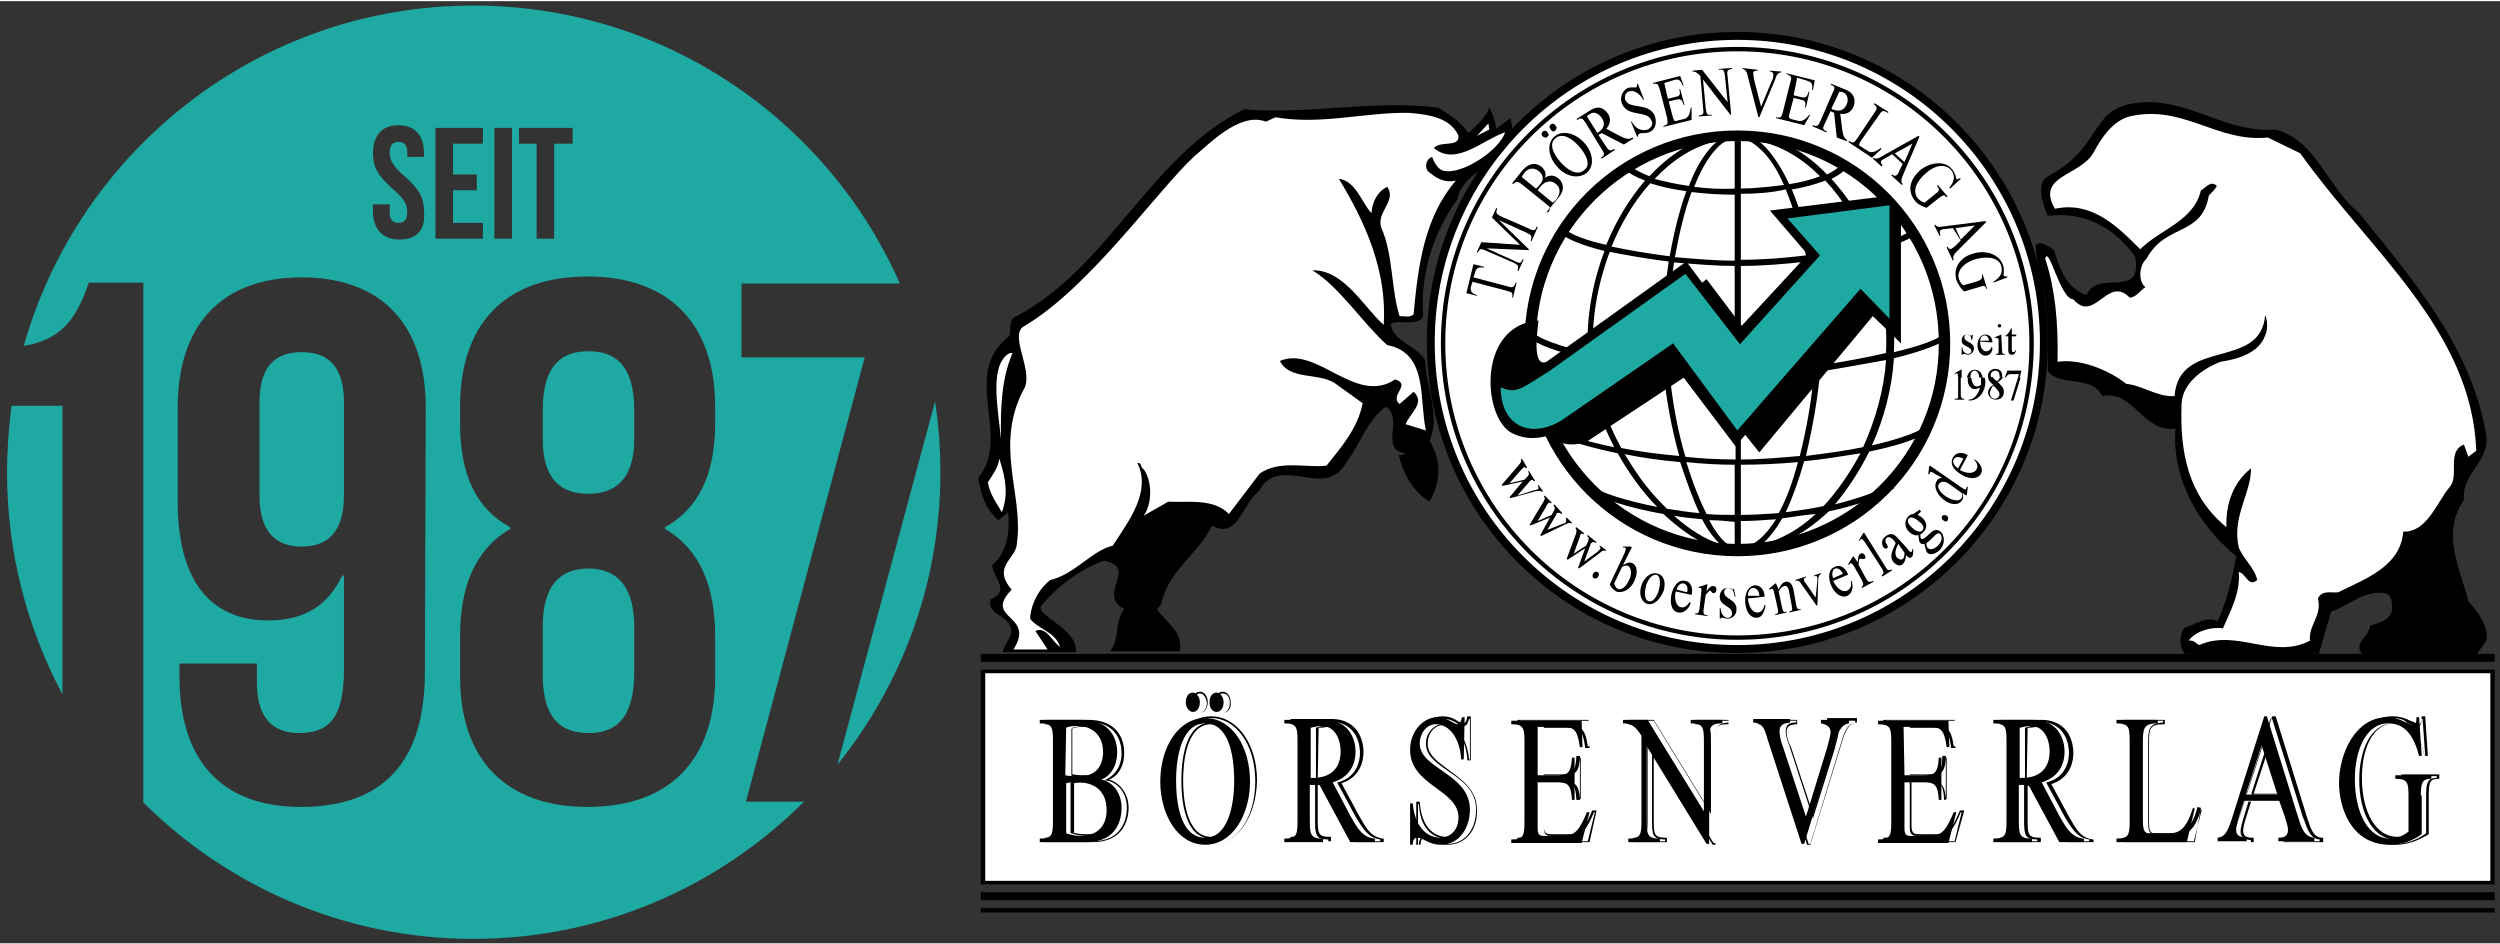 <?xml version="1.0" encoding="UTF-8"?>
<svg xmlns="http://www.w3.org/2000/svg" xmlns:xlink="http://www.w3.org/1999/xlink" version="1.1" id="Ebene_1" x="0px" y="0px" viewBox="0 0 284.2 107.1" style="" xml:space="preserve" width="360px" height="136px">
<rect x="0" y="0" width="284.2" height="107.1" fill="#333333" stroke="none"/>
<style type="text/css">
	.st0{display:none;}
	.st1{fill:#1FA9A3;}
	.st2{fill:#FFFFFF;}
	.st3{fill-rule:evenodd;clip-rule:evenodd;}
</style>
<g id="Ebene_1_1_" class="st0">
</g>
<g id="Ebene_1_Kopie">
	<path class="st1" d="M66.9,39.8c-2.9,0-5.2,1.4-5.2,6.7v3.3c0,4.7,2.2,6.2,5.2,6.2c2.9,0,5.2-1.5,5.2-6.2v-3.3   C72.1,41.2,69.8,39.8,66.9,39.8z M0.8,53.6c0,9.1,2.3,17.7,6.3,25.2V46H1.3C1,48.5,0.8,51,0.8,53.6z M34.3,39.9   c-2.9,0-4.8,1.5-4.8,5.7v10.6c0,4.2,1.9,5.8,4.8,5.8s4.8-1.6,4.8-5.8V45.6C39.1,41.4,37.2,39.9,34.3,39.9z M106.3,45.5L95.2,86.8   c7.3-9.1,11.7-20.6,11.7-33.2C106.9,50.8,106.7,48.1,106.3,45.5z M98.3,40.5h-14v-8.4h18C94.1,13.5,75.5,0.5,53.8,0.5   C29.5,0.5,9,16.9,2.7,39.2c4.8-0.8,6.2-3.8,7.4-7.2h6.2v59h-0.1c9.6,9.6,22.9,15.6,37.6,15.6s28-6,37.6-15.6h-6.6L98.3,40.5z    M59,14.4h6.1v1.8H63V27h-2V16.2h-2V14.4z M56.2,14.4h2V27h-2V14.4z M48.3,76.3c0,9.9-4.5,15.3-14.1,15.3   c-9.1,0-13.8-5.4-13.8-14.8v-1.5h8.8v2.1c0,4.2,1.9,5.8,4.8,5.8c3.3,0,5.1-1.6,5.1-7.2V65.3h-0.2c-1.6,3.4-4.3,5.1-8.4,5.1   c-6.8,0-10.3-4.8-10.3-13.5V46.2c0-9.4,5-14.8,14.1-14.8s14.1,5.4,14.1,14.8L48.3,76.3L48.3,76.3z M45.4,27.1c-1.9,0-3-1.2-3-3.2   v-0.8h1.9V24c0,0.9,0.4,1.2,1,1.2s1-0.3,1-1.2c0-0.9-0.4-1.6-1.7-2.7c-1.7-1.5-2.2-2.5-2.2-4c0-2,1-3.2,2.9-3.2s2.9,1.2,2.9,3.2   v0.4h-1.9v-0.5c0-0.9-0.4-1.2-1-1.2s-1,0.3-1,1.2s0.4,1.6,1.7,2.7c1.7,1.5,2.2,2.5,2.2,4C48.4,26,47.4,27.1,45.4,27.1z M49.5,14.4   h5.4v1.8h-3.4v3.5h2.7v1.8h-2.7v3.7h3.4V27h-5.4V14.4z M81.3,48c0,5.8-1.9,9.7-5.7,11.8V60c4,2.3,5.7,6.6,5.7,12.2v4.6   c0,9.4-5.1,14.8-14.5,14.8c-9.3,0-14.5-5.4-14.5-14.8v-4.6c0-5.6,1.7-9.9,5.7-12.2v-0.2c-3.9-2.1-5.7-6-5.7-11.8v-1.9   c0-9.4,5.1-14.8,14.5-14.8c9.3,0,14.5,5.4,14.5,14.8V48z M66.9,64.5c-3.3,0-5.2,2-5.2,6.6v5.5c0,5.2,2.3,6.6,5.2,6.6   s5.1-1.4,5.2-6.6v-5.5C72.1,66.5,70.1,64.5,66.9,64.5z"></path>
	<g>
		<path d="M162.2,38.8c0-19.5,15.8-35.3,35.3-35.3s35.3,15.8,35.3,35.3S217,74.1,197.5,74.1C178,74.2,162.2,58.3,162.2,38.8    L162.2,38.8z"></path>
		<path class="st2" d="M163.1,38.8c0-19,15.4-34.4,34.4-34.4s34.4,15.4,34.4,34.4s-15.4,34.4-34.4,34.4S163.1,57.8,163.1,38.8    L163.1,38.8z"></path>
		<path d="M197.5,5.2c-18.6,0-33.7,15.1-33.7,33.7s15.1,33.7,33.7,33.7s33.7-15.1,33.7-33.7C231.2,20.2,216.1,5.2,197.5,5.2z     M197.5,72.1c-18.4,0-33.2-14.9-33.2-33.2c0-18.4,14.9-33.2,33.2-33.2c18.4,0,33.2,14.9,33.2,33.2    C230.8,57.2,215.9,72.1,197.5,72.1z"></path>
		<path d="M197.5,14.7c-13.4,0-24.2,10.8-24.2,24.2s10.8,24.2,24.2,24.2s24.2-10.8,24.2-24.2S210.9,14.7,197.5,14.7z M197.5,61.7    c-12.7,0-22.9-10.3-22.9-22.9c0-12.7,10.3-22.9,22.9-22.9c12.7,0,22.9,10.3,22.9,22.9C220.5,51.5,210.2,61.7,197.5,61.7z"></path>
		<path d="M197.5,62.7v-0.3V62.7c-2.5,0-5.5-1.7-8.4-4.4c-4-0.7-7.4-1.8-9-2.9l0.4-0.5c1.4,1,4.4,1.9,7.9,2.6    c-1.7-1.7-3.2-3.8-4.5-6.1c-3.3-0.7-6.1-1.5-7.4-2.3l0.4-0.5c1.1,0.7,3.5,1.5,6.6,2.1c-1.6-3.1-2.8-6.6-3-10l0,0    c-3.4-0.8-5.9-1.7-6.7-2.5l0.5-0.5c0.7,0.7,3,1.5,6.2,2.3c-0.2-3.9,0.5-7.9,1.9-11.6c-2.4-0.6-4.2-1.3-5-2l0.5-0.5    c0.6,0.6,2.4,1.3,4.7,1.8c1.1-2.7,2.6-5.2,4.4-7.3c-1-0.4-1.8-0.8-2.3-1.3l0.5-0.5c0.5,0.5,1.3,0.9,2.3,1.3c0,0,0,0,0.1-0.1    c3-3.2,6.5-4.9,10.1-4.9v0.3V15c3.6,0,7,1.6,10,4.7c0.6-0.3,1.1-0.6,1.5-1l0.5,0.5c-0.4,0.4-0.9,0.7-1.5,1    c1.9,2.1,3.6,4.7,4.8,7.5c2.2-0.5,3.8-1.2,4.4-1.8l0.5,0.5c-0.7,0.7-2.4,1.3-4.6,1.9c1.5,3.7,2.2,7.7,2,11.6    c3-0.7,5.2-1.5,5.8-2.2l0.5,0.5c-0.7,0.7-3.1,1.6-6.3,2.4c-0.2,3.3-1.1,6.8-2.5,9.9c2.6-0.6,4.7-1.3,5.7-1.9l0.4,0.5    c-1.2,0.8-3.5,1.5-6.4,2.1c-1.1,2.2-2.4,4.2-3.9,6c2.8-0.7,5-1.5,6.3-2.3l0.4,0.5c-1.4,0.9-4.1,1.9-7.4,2.6    C204.8,60.9,201.3,62.7,197.5,62.7L197.5,62.7z M197.9,59.1v3c1.5-0.1,2.8-1.3,4-3.2C200.5,59,199.2,59.1,197.9,59.1L197.9,59.1z     M194.3,59c0.9,1.7,1.9,2.9,2.9,3.1v-2.9C196.3,59.1,195.3,59,194.3,59L194.3,59z M202.6,58.8c-0.7,1.2-1.5,2.3-2.4,3    c2.3-0.6,4.4-1.8,6.2-3.5C205.2,58.4,203.9,58.6,202.6,58.8L202.6,58.8z M190.3,58.5c1.8,1.6,3.6,2.7,5.2,3.2    c-0.7-0.7-1.4-1.6-2-2.8C192.5,58.8,191.4,58.7,190.3,58.5L190.3,58.5z M197.9,52.7v5.7c1.4,0,2.9-0.1,4.3-0.2    c0.9-1.6,1.6-3.6,2.2-5.8C202.2,52.6,200,52.7,197.9,52.7L197.9,52.7z M194,58.3c1.1,0.1,2.2,0.1,3.2,0.1v-5.7    c-1.8,0-3.6-0.1-5.5-0.3C192.4,54.7,193.2,56.7,194,58.3L194,58.3z M189.5,57.7c1.2,0.2,2.5,0.4,3.7,0.5c-0.8-1.7-1.5-3.7-2.2-5.8    c-2.2-0.2-4.4-0.5-6.3-0.9c0.8,1.3,1.6,2.6,2.6,3.8C188,56.2,188.8,57,189.5,57.7L189.5,57.7z M205.1,52.3    c-0.6,2.1-1.3,4.1-2.1,5.8c1.5-0.2,2.9-0.4,4.3-0.7c1.6-1.7,3-3.8,4.2-6C209.5,51.7,207.3,52.1,205.1,52.3L205.1,52.3z     M197.9,42.8v9.3c2.2,0,4.5-0.2,6.7-0.4c0.8-3.2,1.4-6.6,1.6-9.6C203.4,42.5,200.5,42.8,197.9,42.8L197.9,42.8z M191.6,51.8    c1.9,0.2,3.8,0.3,5.7,0.3v-9.3c-2.4,0-4.9-0.2-7.5-0.5C190.1,45.4,190.7,48.8,191.6,51.8L191.6,51.8z M184.3,50.8    c2,0.4,4.3,0.7,6.6,0.9c-0.9-3.2-1.5-6.6-1.8-9.6c-2.8-0.4-5.6-0.8-8-1.4C181.4,44.1,182.5,47.5,184.3,50.8L184.3,50.8z     M206.9,42.1c-0.2,2.7-0.8,6.2-1.6,9.6c2.3-0.3,4.6-0.6,6.5-1c1.4-3.1,2.4-6.6,2.6-9.9C212.1,41.2,209.5,41.7,206.9,42.1    L206.9,42.1z M189.7,41.6c2.5,0.3,5.1,0.5,7.5,0.5v-12c-2.1,0-4.5-0.2-6.9-0.4C189.7,33.7,189.5,38,189.7,41.6L189.7,41.6    L189.7,41.6z M197.9,30.1v12c2.7,0,5.6-0.3,8.4-0.6c0.3-3.7-0.1-7.9-0.9-11.9C202.8,29.9,200.2,30.1,197.9,30.1L197.9,30.1z     M181.1,40.1c2.4,0.5,5.1,1.1,8,1.4c-0.3-3.6,0-7.9,0.6-11.9c-2.4-0.3-4.7-0.7-6.7-1.1C181.6,32.2,180.9,36.2,181.1,40.1    L181.1,40.1z M206.1,29.5c0.8,3.9,1.1,8.1,0.8,11.9c2.7-0.4,5.3-0.9,7.5-1.4c0.2-3.9-0.5-7.9-2-11.6    C210.5,28.9,208.4,29.2,206.1,29.5L206.1,29.5z M197.9,21.9v7.5c2.4,0,5-0.2,7.4-0.5c-0.6-2.7-1.4-5.3-2.3-7.5    C201.3,21.8,199.5,21.9,197.9,21.9L197.9,21.9z M190.4,29.1c2.3,0.2,4.6,0.4,6.8,0.4V22c-1.6,0-3.3-0.1-4.9-0.3    C191.5,23.8,190.9,26.4,190.4,29.1L190.4,29.1z M183.2,27.9c1.9,0.4,4.2,0.8,6.6,1.1c0.5-2.7,1.1-5.2,1.9-7.4    c-1.5-0.2-2.9-0.5-4.1-0.9C185.8,22.7,184.3,25.2,183.2,27.9L183.2,27.9z M203.7,21.4c0.9,2.2,1.7,4.8,2.3,7.5    c2.3-0.3,4.4-0.6,6.2-1.1c-1.2-2.8-2.8-5.4-4.7-7.4C206.4,20.8,205.1,21.2,203.7,21.4L203.7,21.4z M192.6,21.1    c1.5,0.2,3,0.3,4.6,0.2v-5.7c-0.8,0.1-1.5,0.5-2.2,1.3C194.1,17.9,193.3,19.3,192.6,21.1L192.6,21.1z M197.9,15.6v5.7    c1.5,0,3.2-0.2,4.9-0.4c-0.7-1.6-1.5-2.9-2.4-3.8S198.7,15.7,197.9,15.6L197.9,15.6z M188.1,20.2c1.1,0.3,2.4,0.6,3.9,0.8    c0.7-1.9,1.6-3.4,2.6-4.5c0.2-0.2,0.5-0.5,0.7-0.6C192.7,16.4,190.3,17.9,188.1,20.2L188.1,20.2z M199.9,15.9    c0.3,0.2,0.6,0.5,0.9,0.8c0.9,1,1.8,2.4,2.6,4.1c1.3-0.2,2.5-0.5,3.5-0.9C204.8,17.8,202.4,16.4,199.9,15.9L199.9,15.9z"></path>
		<path d="M216.1,23.8v15.1l-3.2-3.1L200,51.3l-1.6-2l-1.1,1.3l-5.9-7.8L180.5,50c-0.8,0.4-3.3,0.9-3.9-0.8    c-1.4,0.5-3.1,0.8-4.9-0.2c-3.2-2-3.7-12.2,3.2-12.7c-0.1,1-0.8,5.4,0.9,4.7l15.9-11.4l1.8,2.4l0.5-0.4l4,5.3l7.5-8.1l-4.3-5    l13.7-1.7L216.1,23.8L216.1,23.8z"></path>
		<path class="st1" d="M214.8,36.1l-3.3-3.4l-14,16.1l-7.3-9.9l-12.6,8.7c-3.5,2.2-7,0.8-7-3.7c1.7,0.7,2,0.4,5.6-1.9l15.4-11l6.2,8    l9.1-10.1l-3.7-4.2l11.6-1.5V36.1L214.8,36.1z"></path>
		<path class="st3" d="M222.6,42.8v2c0,0.4,0,0.4-0.4,0.4v0.1h1.1v-0.1c-0.4,0-0.4-0.2-0.4-0.6v-1.8L222.6,42.8L222.6,42.8z     M223.7,42.8c0,0.1,0,0.2,0,0.3c0,0.5,0.3,1,0.8,1c0.2,0,0.5-0.1,0.6-0.2c-0.2,0.7-0.6,1.4-1.3,1.4v0.1h0.1c1.1,0,1.8-1.1,1.8-2.1    c0-0.1,0-0.3-0.1-0.5h-0.4c0,0.1,0,0.2,0,0.3c0,0.2,0,0.3,0,0.5c-0.1,0.1-0.3,0.2-0.5,0.2c-0.4,0-0.6-0.7-0.6-1l0,0H223.7    L223.7,42.8z M226,42.8c0.1,0.4,0.3,0.6,0.6,0.8c-0.3,0.2-0.6,0.5-0.6,0.9c0,0.2,0.2,0.8,0.9,0.8c0.5,0,0.9-0.3,0.9-0.9    c0-0.5-0.4-0.8-0.7-1.1c0.2-0.1,0.5-0.3,0.6-0.6h-0.3c-0.1,0.2-0.2,0.4-0.4,0.5c-0.2-0.2-0.4-0.3-0.5-0.5L226,42.8L226,42.8z     M229.4,42.8l-0.8,2.6h0.3l0.8-2.6H229.4L229.4,42.8z M226.6,43.7c0.5,0.5,0.7,0.7,0.7,1s-0.3,0.5-0.5,0.5c-0.4,0-0.6-0.3-0.6-0.7    C226.3,44.2,226.4,43.9,226.6,43.7L226.6,43.7z"></path>
		<path class="st3" d="M223,42.8v-0.9h-0.1l-0.7,0.4v0.1c0.1,0,0.1-0.1,0.2-0.1c0.1,0,0.2,0.1,0.2,0.5v0.1L223,42.8L223,42.8z     M224,42.8c0-0.4,0.1-0.8,0.5-0.8c0.3,0,0.5,0.4,0.5,0.8h0.4c-0.1-0.5-0.4-0.9-0.9-0.9s-0.8,0.4-0.9,0.9H224L224,42.8z     M226.4,42.8c-0.1-0.1-0.1-0.2-0.1-0.3c0-0.3,0.3-0.5,0.5-0.5c0.3,0,0.5,0.2,0.5,0.5c0,0.1,0,0.2,0,0.2h0.3c0-0.1,0-0.1,0-0.2    c0-0.4-0.3-0.7-0.8-0.7c-0.4,0-0.8,0.3-0.8,0.8c0,0.1,0,0.1,0,0.2H226.4L226.4,42.8z M229.6,42.8l0.2-0.8l0,0h-1.6l-0.3,0.8h0.1    c0.2-0.3,0.3-0.4,0.6-0.4h0.9l-0.1,0.5L229.6,42.8L229.6,42.8z M228.7,37.9v-0.7h-0.1c-0.2,0.5-0.4,0.7-0.6,0.8v0.1h0.3v1.6    c0,0.4,0.2,0.5,0.4,0.5c0.3,0,0.4-0.2,0.5-0.5h-0.1c0,0.1-0.1,0.2-0.2,0.2c-0.2,0-0.2-0.2-0.2-0.4v-1.4h0.5v-0.2L228.7,37.9    L228.7,37.9z M227.1,36.9c0,0.1,0.1,0.2,0.2,0.2c0.1,0,0.2-0.1,0.2-0.2c0-0.1-0.1-0.2-0.2-0.2C227.2,36.7,227.1,36.8,227.1,36.9    L227.1,36.9z M227.5,37.9L227.5,37.9l-0.7,0.3v0.1c0,0,0.1,0,0.2,0c0.1,0,0.2,0,0.2,0.3v1.2c0,0.3-0.1,0.3-0.3,0.3v0.1h1v-0.1    c-0.2,0-0.3,0-0.3-0.3L227.5,37.9L227.5,37.9z M225.1,38.6c0-0.3,0.2-0.6,0.5-0.6s0.5,0.3,0.5,0.6H225.1L225.1,38.6z M226.5,38.8    c0-0.5-0.3-0.9-0.8-0.9c-0.6,0-0.9,0.6-0.9,1.2c0,0.7,0.4,1.2,0.9,1.2s0.8-0.4,0.8-0.9l-0.1-0.1c-0.1,0.3-0.3,0.5-0.6,0.5    c-0.5,0-0.7-0.6-0.7-1.1L226.5,38.8L226.5,38.8z M224.3,37.9L224.3,37.9c-0.1,0.1-0.1,0.1-0.2,0.1c-0.1,0-0.1,0-0.2,0    c-0.1,0-0.2-0.1-0.3-0.1c-0.4,0-0.6,0.3-0.6,0.7c0,0.7,1.1,0.6,1.1,1.2c0,0.2-0.2,0.3-0.4,0.3c-0.3,0-0.6-0.3-0.6-0.7H223v0.8h0.1    c0,0,0-0.1,0.1-0.1h0.1c0.1,0,0.3,0.1,0.4,0.1c0.3,0,0.7-0.3,0.7-0.7c0-0.8-1.1-0.7-1.1-1.3c0-0.2,0.2-0.3,0.3-0.3    c0.4,0,0.5,0.3,0.5,0.6h0.1L224.3,37.9L224.3,37.9z"></path>
		<path d="M166.9,15c0,0,2-1.6,2.4-2.9c0.6,1,0.8,2.4,0.8,2.4l1.6-1.2c1.4,4.8-5.5,5.5-6,9.2c-2.7,3.7-4.3,8.5-3.9,13.3    c-0.6,1.3-2.9,0.3-3.7,0.9c0.2,2,2.9,2.4,3.9,4.1c0.1,3.1,1.8,6.4,0.5,9.2c1.4,2.1,1.3,4.8,0,6.9c-1.8-1.1-3-3.2-3.5-5.3    c0.2,0,0.6,0.1,0.7-0.2c-2.9-0.5-0.1-3.8-2.1-5.3c-2.1,1.3-3.1,4.5-4.6,6.4c-2.4,4.3-7.5-1.2-9.9,3.2c-1.8,1.3-2.4,5.6-5.3,3.9    c-1.6,3.3-5.1,5.2-5.8,9l-0.5,0.5c0.9,1.4,3.1,2.6,2.6,4.8h-7.9c1.2-1.6,0.4-3.2,1.6-4.8c-3.2-1.7,1.7-4.7-2.3-5.5    c-2.7,1-5.2,2.8-7.1,5.1c-0.9,1.1,4.2,2.6,3.9,5.3H114c0.2-1.1,1.5-2,0.7-3.2c-0.6-1.1-2.5-1.2-2.1-2.8c2.4-0.9,0.2-2.6,0.2-3.9    c1.8-1.5,2-4,1.8-6l-1.1,0.9c-1.4-1.1-2-3-2.3-4.8c3.9-4.8-2.1-11.7,3.5-16.1c0.3-0.5-0.1-1.4,0.5-2.1    c10.8-5.5,15.4-18.3,26.2-23.7c7.4,0.6,14.8-1.1,22.1-0.2C164.9,13,166.2,13.8,166.9,15L166.9,15z"></path>
		<path class="st2" d="M165.8,15.3c0.1,1.4-2,0.5-2.8,1.4c2.5,2.1,5.5-0.9,8.1-1.8c-0.6,2-4.8,4.8-6.9,4.4c-0.9-0.1-1.4-1.6-1.4-1.6    c-0.6,0.2-0.9,1-0.5,1.6c0.9,0.8,1.9,1.4,3.2,1.1c-3.6,4.2-4.3,9.7-4.8,15.2c-0.4,0.4-1.1,0.2-1.6,0.2c-1-3.2-0.7-7-2.1-10.1    c-0.5-1.8,1.8-3,0.7-4.6c-1.2,0.6-1.7,1.8-1.8,3c-1.1-1.2-1.8-3.7-3.7-3.9c3,4.9,5.5,10.5,5.1,16.6c-2.2-1.9-4.5-6.3-8.1-6.2    c3.1,1.9,5.7,6,8.5,8.5c4.7,0.9,3.6,6.2,4.4,9.7l-2.3-0.7c0.4-1.2,2.3-2.4,0.9-3.7l-1.6,1.4c-1.2-1,1.4-2.2-0.5-2.8    c-4.5,3-8.9-3.9-13.1-2.1c1.1,2.2,4.3,1.3,6.2,2.5l3.2,2.3c-0.5,2.8-2.5,5.1-4.1,7.1c-2.2,0.3-5.3-0.7-7.6,0.9l-3.5,4.6    c-1.7-1.8-4.7-1.3-6.9-1.4l-2.8,1.6c1-1.3,1-4,0-5.3c-0.4-0.2-0.2-0.8-0.7-0.7c1.6,3.3-1,6.6-2.8,9.4c-2.3,0.5-4.4,3.3-7.1,3.9    c-1.2,0.9-2.2,2.6-2.3,4.4c0.9,1.2,2.9,1.5,3.4,3.2c-0.9-0.6-1.6-2.4-2.8-1.8l1.4,2.1h-3.9c2.6-4-3.5-3.4-0.2-6.8    c-2.3-2.7,0.6-3.5,0.6-5.3c0.8-5.5-2.7-11.2,0.9-17.7c0.9-2.1-1.9-6.1,0-7c7.4-4.4,15-15.3,19.3-19.3c1.4-1.1,5.1-5.1,8.1-3.9    l1.1-0.5c5.2,0.9,10.2-0.6,15.2-0.5C162.6,12.9,164.9,13.3,165.8,15.3L165.8,15.3z"></path>
		<polygon class="st2" points="167.9,15.3 169.2,13.9 169.3,14.6   "></polygon>
		<path class="st2" d="M113.8,49.8c-0.5-4.3-0.8-6.3-0.2-8.3c0.3-0.8,0.9-1.6,1.5-1.5C113.9,42.8,113.7,46.1,113.8,49.8L113.8,49.8z    "></path>
		<path class="st2" d="M113.9,58.1c-1-1.6-1.4-2.3-1.6-3.4c0.5-0.8,1.2-1.7,1.3-2.7C114.4,54.5,114.6,56.1,113.9,58.1L113.9,58.1z"></path>
		<path d="M258.7,14.6c4.7,1.3,5.8,6.5,9.4,9.4c6.4,7.9,12.7,15.2,14.5,25.1c0.6,3.3-2.8,4.4-2.5,7.6c-2.6,3.8-0.5,7.6,0.5,11.5    c1.1,1.3,2.2,2.6,2.1,4.4l-1.1,1.6h-13.1c-1-1.3,0.9-2,0.9-3.2c0.9-0.3,2.1-0.5,2.5-1.6c0-0.7,0.2-1.7-0.7-2.1    c-2.5-0.4-4.1,1.4-6.2,2.1l-1.4,4.8h-15.2c-0.7-0.7-0.7-2.3,0-3c1.2-0.3,2.4-1.4,3.7-0.7c1-2.3,1.7-4.8,2.1-7.4    c-4.2-3.5-7.3-8.6-6.9-14.5c-3.7,0.5-4.8-4.5-8.3-3.7c-1.3-2.5-4.7-1-6.2-2.8c0.2-10.6-1.1-9.4-1.4-14.3c0.5-0.7,1.5,0.1,2.1,0.5    c0.6,2,1.4,4.4,3.7,5.1c1.3-3,6.5,0.6,5.5-4.4c-2.4-3.3-5.7-5.1-9.9-4.6c-0.6-1.4-1.5-3.8,0.2-4.6c6.4-3.5,4.3-7.9,10.6-8.3    C249.1,11.2,253,15,258.7,14.6L258.7,14.6z"></path>
		<path class="st2" d="M257.8,15.5l3.7,1.8c7.8,11,19.5,20.1,20,33.8l-0.9,0.7l-0.5-1.4c-2,0.8-0.5,3.5-1.6,4.8    c-1.5,1.8-2.6,5.2-5.3,5.1c-0.3,4-4.4,5.4-7.4,6.9c-0.8,0.1-1.8-0.3-2.3,0.7c0.5,2-1.1,3-0.9,4.8c-4.2,2.2-8.3-1.4-12.6,0.5    c-0.4-0.2-0.6-0.6-1.2-0.5c0.8-1.1,2.6-1.6,3.9-1.4c0.9-2.1,2-4,1.8-6.4c0.8,0.1,1.1,1.8,2.1,0.9c-0.3-1.4-1.6-2.4-2.1-3.7    c-0.8-3.5,1.4-6.1,1.4-9c-2,1.6-2.9,4-2.8,6.7c-4.4-3.6-5.3-8.6-5.1-14c0.1-2.4,2.4-4,4.4-4.8c2-0.3,4.4-1,5.1-3    c0.3-0.6,0.3-1.7,0-2.3c-0.5,6.3-9.8,2.5-10.3,9.2c-2,0.1-3.6-1.2-5.5-1.4c-2-1.6-5.3-2.9-7.8-2.5c0.1-4.6-0.3-8.4-1.4-11.7    c0.4-1.7,1.7,4.6,3.2,4.6c2.4,2.8,3.9-2.8,6.4-0.2c0.7,0,1.2-0.8,1.8-1.2c-0.8-0.5-0.8-2.4,0.1-3.2c2.2-4.1,6.3-2.5,7.1-7.2    c0.1-0.1,0.9-0.9,0.9-1.1c-0.7-0.7-1.3,0.3-1.8,0.5c-0.8,3.5-4.6,4.4-6.9,6.7c-2.6-2.6-5.5-5.5-9.7-4.6c-2.2-3.8,2.9-3.7,4.4-6.4    c0.9-1.7,2.2-3.6,4.1-4.1C248.2,11.7,252,16.1,257.8,15.5L257.8,15.5z"></path>
		<polygon points="111.5,76 283.6,76 283.6,100.4 111.5,100.4   "></polygon>
		<polygon class="st2" points="112,76.4 283.1,76.4 283.1,100 112,100   "></polygon>
		<polygon points="111.5,74.2 283.6,74.2 283.6,75.1 111.5,75.1   "></polygon>
		<polygon points="111.5,103.1 283.6,103.1 283.6,103.6 111.5,103.6   "></polygon>
		<polygon points="111.5,101.3 283.6,101.3 283.6,102.2 111.5,102.2   "></polygon>
		<path d="M272.3,95.9c-4.6,0-5.9-4.6-5.9-7.1c0-3.1,1.7-7.5,5.6-7.5c0.8,0,1.4,0.2,2,0.5c0.1,0,0.2,0.1,0.3,0.1    c0.2,0.1,0.6,0.3,0.7,0.3c0.2,0,0.3-0.4,0.3-0.8v-0.1h0.4l0.3,4.5h-0.4v-0.1c-0.5-2.4-1.7-3.6-3.4-3.6c-2.6,0-3.7,3.1-3.7,6.2    c0,3.9,1.6,6.7,4,6.7c0.6,0,1.4-0.2,2-0.7v-3.7c0-1.8,0-2.2-1.4-2.2H273v-0.5h4.3v0.5h-0.1c-0.9,0-1.1,0.3-1.1,1.9v4.4l0,0    C274.8,95.5,273.6,95.9,272.3,95.9L272.3,95.9z M272,81.5c-3.7,0-5.4,4.3-5.4,7.4c0,2.4,1.2,6.9,5.7,6.9c1.2,0,2.4-0.4,3.5-1.2    v-4.3c0-1.5,0.2-2,1.2-2v-0.2h-4v0.2c1.5,0,1.5,0.6,1.5,2.4v3.8l0,0c-0.7,0.6-1.5,0.8-2.2,0.8c-2.4,0-4.1-2.8-4.1-6.8    c0-3.2,1.2-6.4,3.9-6.4c1.8,0,3,1.2,3.5,3.7h0.1l-0.3-4.2h-0.1c0,0.3-0.1,0.9-0.5,0.9c-0.2,0-0.4-0.1-0.8-0.3    c-0.1,0-0.2-0.1-0.3-0.1C273.4,81.7,272.8,81.5,272,81.5L272,81.5z M205.8,95.9h-0.4v-0.1L201.6,84c-0.4-1.1-0.5-1.7-1.6-1.8h-0.1    v-0.5h4.4v0.5h-0.2c-0.5,0.1-1,0.1-1,0.9c0,0.5,0.2,1.1,0.4,1.5l0.1,0.2l2.5,7.6l2.3-7.6c0.2-0.6,0.4-1.4,0.4-1.8    c0-0.7-0.6-0.9-1-1h-0.1v-0.5h3.4V82H211c-0.9,0.1-1.3,1.2-1.6,2.2L205.8,95.9L205.8,95.9z M205.6,95.8h0.2l3.5-11.5    c0.3-1,0.6-2.1,1.6-2.3v-0.2h-3V82c0.7,0.1,1.1,0.5,1.1,1.1c0,0.5-0.4,1.6-0.4,1.8l-2.5,8l-2.7-8.3c-0.2-0.5-0.4-1.1-0.4-1.6    c0-0.9,0.6-1,1.1-1h0.1v-0.2h-4.1V82c1.1,0.1,1.3,0.8,1.7,1.9l0.1,0.2L205.6,95.8L205.6,95.8z M164.6,95.9c-0.8,0-1.3-0.2-1.7-0.4    c-0.1,0-0.2-0.1-0.2-0.1c-0.3-0.1-0.6-0.3-0.8-0.3s-0.4,0.2-0.4,0.7v0.1H161V91h0.4v0.1c0.3,3.7,2.5,3.9,3,3.9c1,0,2-0.7,2-2.2    c0-1.4-1.2-2.3-2.5-3.2c-1.4-1-3.1-2.2-3.1-4.5c0-2.1,1.4-3.8,3.2-3.8c0.5,0,1,0.1,1.5,0.4c0.1,0.1,0.2,0.1,0.3,0.2    c0.2,0.1,0.4,0.2,0.5,0.2c0.3,0,0.4-0.3,0.5-0.7v-0.1h0.4v5h-0.4v-0.1c-0.1-1.9-1-3.9-2.8-3.9c-0.8,0-1.7,0.8-1.7,2.1    c0,1.3,1.2,2.1,2.4,3c1.5,1.1,3.2,2.3,3.2,4.5C168,94.2,166.6,95.9,164.6,95.9L164.6,95.9z M161.9,95c0.3,0,0.6,0.1,0.9,0.3    c0.1,0,0.2,0.1,0.2,0.1c0.3,0.2,0.8,0.4,1.6,0.4c1.9,0,3.2-1.6,3.2-3.9c0-2.2-1.6-3.3-3.2-4.4c-1.3-0.9-2.5-1.7-2.5-3.1    c0-1.3,1-2.2,1.9-2.2c1.6,0,2.8,1.6,3,4h0.1v-4.6H167c-0.1,0.3-0.2,0.8-0.6,0.8c-0.2,0-0.4-0.1-0.6-0.2c-0.1-0.1-0.2-0.1-0.3-0.2    c-0.5-0.3-0.9-0.4-1.4-0.4c-1.7,0-3,1.6-3,3.6c0,2.2,1.5,3.3,3,4.3c1.3,0.9,2.5,1.8,2.5,3.4s-1.1,2.3-2.2,2.3    c-0.5,0-2.9-0.2-3.1-3.9h-0.1v4.6h0.1C161.3,95.5,161.4,95,161.9,95L161.9,95z M137.7,95.9c-2.9,0-5.2-3.1-5.2-7.3    c0-4.2,2.2-7.3,5.2-7.3c2.9,0,5.2,3.1,5.2,7.3C142.8,92.8,140.6,95.9,137.7,95.9L137.7,95.9z M137.7,81.5c-2.9,0-5,3.1-5,7.2    s2.1,7.2,5,7.2s5-3.1,5-7.2C142.7,84.5,140.5,81.5,137.7,81.5L137.7,81.5z M195.1,95.9h-0.4l-6.7-11v8c0,1.8,0,2.2,1.4,2.2h0.1    v0.5h-3.8v-0.5h0.1c1.4,0,1.4-0.4,1.4-2.2v-9.3c-0.6-1-1-1.4-2-1.4h-0.1v-0.5h2.9l0,0l6.2,10.1v-7.4c0-1.8,0-2.2-1.4-2.2h-0.1    v-0.5h3.8v0.5h-0.1c-1.4,0-1.4,0.4-1.4,2.2v11.5H195.1z M194.8,95.7h0.2V84.4c0-1.7,0-2.3,1.5-2.4v-0.2H193V82    c1.5,0,1.5,0.6,1.5,2.4v8L188,81.8h-2.7V82c1,0,1.5,0.5,2,1.5l0,0v9.4c0,1.7,0,2.3-1.5,2.4v0.2h3.5v-0.2c-1.5,0-1.5-0.6-1.5-2.4    v-8.5L194.8,95.7L194.8,95.7z M263.9,95.6h-4.3v-0.5h0.1c0.6,0,1-0.2,1-0.9c0-0.4-0.2-0.9-0.3-1.3c0-0.1-0.1-0.2-0.1-0.2l-0.5-1.7    h-3.9l-0.6,1.9c-0.1,0.3-0.3,1-0.3,1.4c0,0.7,0.5,0.8,1.1,0.8h0.1v0.5h-3.4v-0.5h0.1c0.8-0.1,1.1-0.6,1.6-2.1l3.8-11.7h0.4    l3.6,11.6c0.4,1.2,0.7,2.2,1.7,2.2h0.1v0.5H263.9z M259.8,95.5h3.9v-0.2c-1.1-0.1-1.4-1.2-1.8-2.3l-0.1-0.2l-3.5-11.2h-0.2    l-3.7,11.6c-0.5,1.4-0.8,2-1.6,2.2v0.2h3.1v-0.2c-0.5-0.1-1.2-0.2-1.2-1c0-0.4,0.2-1,0.3-1.4l0.6-2h4.1l0.6,1.8    c0,0.1,0,0.2,0.1,0.2c0.1,0.4,0.3,1,0.3,1.4c0,0.8-0.4,1-1.1,1v0.1H259.8z M249.5,95.6h-8.2v-0.5h0.1c1.4,0,1.4-0.4,1.4-2.2v-8.5    c0-1.8,0-2.2-1.4-2.2h-0.1v-0.5h4.8v0.5H246c-1.7,0-1.7,0.5-1.7,2.4v8.3c0,1.1,0,1.7,0.6,1.7h2.3c1.1,0,1.9-0.5,2.6-2.9v-0.1    l0.4,0.1L249.5,95.6L249.5,95.6z M241.5,95.5h7.9l0.9-3.6h-0.1c-0.6,2.1-1.4,2.9-2.8,2.9H245c-0.8,0-0.8-0.8-0.8-1.9v-8.3    c0-1.8,0-2.5,1.7-2.6v-0.2h-4.5V82c1.5,0,1.5,0.6,1.5,2.4v8.5c0,1.7,0,2.3-1.5,2.4v0.2H241.5z M237.8,95.6h-2.9l0,0l-3.5-6.4h-0.9    v3.7c0,1.8,0,2.2,1.4,2.2h0.1v0.5h-4.6v-0.5h0.1c1.4,0,1.4-0.4,1.4-2.2v-8.5c0-1.8,0-2.2-1.4-2.2h-0.1v-0.5h4.6    c3.5,0,3.7,3.1,3.7,3.7c0,1.8-0.9,3.1-2.5,3.6l2,3.7c0.8,1.4,1.3,2.4,2.7,2.6h0.1v0.3H237.8z M234.9,95.5h2.6v-0.2    c-1.4-0.2-2-1.3-2.8-2.6l-2.1-3.9h0.1c1.6-0.4,2.5-1.7,2.5-3.4c0-0.6-0.2-3.5-3.5-3.5h-4.4V82c1.5,0,1.5,0.6,1.5,2.4v8.5    c0,1.7,0,2.3-1.5,2.4v0.2h4.3v-0.2c-1.5,0-1.5-0.6-1.5-2.4V89h1.2l0,0L234.9,95.5L234.9,95.5z M222.3,95.6h-8.2v-0.5h0.1    c1.4,0,1.4-0.4,1.4-2.2v-8.5c0-1.8,0-2.2-1.4-2.2h-0.1v-0.5h8.1l0.1,3.2h-0.5v-0.1c-0.3-2.1-0.7-2.2-2.1-2.2h-2.6v5.3h2    c1.2,0,1.7-0.2,1.7-2v-0.1h0.4v5H221v-0.1c-0.1-1.8-0.5-2-1.7-2h-2v5c0,0.8,0.2,1,0.8,1h2.1c1.3,0,1.8-0.8,2.6-2.7l0,0h0.5    L222.3,95.6L222.3,95.6z M214.3,95.5h7.9l0.8-3.3h-0.1c-0.8,1.9-1.3,2.7-2.7,2.7H218c-0.7,0-0.9-0.2-0.9-1.1v-5.1h2.2    c1.3,0,1.8,0.3,1.9,2h0.1V86h-0.1c-0.1,1.8-0.6,2-1.9,2h-2.2v-5.6h2.7c1.5,0,2,0.2,2.3,2.3h0.2l-0.1-2.9h-7.8V82    c1.5,0,1.5,0.6,1.5,2.4v8.5c0,1.7,0,2.3-1.5,2.4L214.3,95.5L214.3,95.5z M180.7,95.6h-8.2v-0.5h0.1c1.4,0,1.4-0.4,1.4-2.2v-8.5    c0-1.8,0-2.2-1.4-2.2h-0.1v-0.5h8.1l0.1,3.2h-0.5v-0.1c-0.3-2.1-0.7-2.2-2.1-2.2h-2.6v5.3h2c1.2,0,1.6-0.2,1.7-2v-0.1h0.4v5h-0.4    v-0.1c-0.1-1.8-0.5-2-1.7-2h-2v5c0,0.8,0.2,1,0.8,1h2.1c1.3,0,1.8-0.8,2.6-2.7l0,0h0.5L180.7,95.6L180.7,95.6z M172.6,95.5h7.9    l0.8-3.3h-0.1c-0.8,1.9-1.3,2.7-2.7,2.7h-2.1c-0.7,0-0.9-0.2-0.9-1.1v-5.1h2.2c1.3,0,1.8,0.3,1.9,2h0.1V86h-0.1    c-0.1,1.8-0.6,2-1.9,2h-2.2v-5.6h2.7c1.5,0,2,0.2,2.3,2.3h0.2l-0.1-2.9h-7.8V82c1.5,0,1.5,0.6,1.5,2.4v8.5c0,1.7,0,2.3-1.5,2.4    v0.2H172.6z M157.1,95.6h-2.9l-3.5-6.5h-0.9v3.7c0,1.8,0,2.2,1.4,2.2h0.1v0.5h-4.6V95h0.1c1.4,0,1.4-0.4,1.4-2.2v-8.5    c0-1.8,0-2.2-1.4-2.2h-0.1v-0.5h4.6c3.5,0,3.7,3.1,3.7,3.7c0,1.8-0.9,3.1-2.5,3.6l2,3.7c0.8,1.4,1.3,2.4,2.7,2.6h0.1v0.4H157.1z     M154.3,95.5h2.6v-0.2c-1.4-0.2-2-1.3-2.8-2.6l-2.1-3.9h0.1c1.6-0.4,2.5-1.7,2.5-3.4c0-0.6-0.2-3.5-3.5-3.5h-4.4V82    c1.5,0,1.5,0.6,1.5,2.4v8.5c0,1.7,0,2.3-1.5,2.4v0.2h4.3v-0.2c-1.5,0-1.5-0.6-1.5-2.4V89h1.2L154.3,95.5L154.3,95.5z M124.2,95.6    h-5.4v-0.5h0.1c1.4,0,1.4-0.4,1.4-2.2v-8.5c0-1.8,0-2.2-1.4-2.2h-0.1v-0.5h4.9c2.6,0,4.1,1.4,4.1,3.8c0,1.4-0.6,2.5-1.7,3    c1.1,0.3,2.2,1.5,2.2,3.2C128.3,92.6,128,95.6,124.2,95.6L124.2,95.6z M119,95.5h5.2c3.6,0,3.9-2.9,3.9-3.8c0-1.8-1.1-2.9-2.3-3.1    h-0.3l0.2-0.1c0.9-0.4,1.8-1.4,1.8-3c0-1.1-0.4-3.6-4-3.6H119V82c1.5,0,1.5,0.6,1.5,2.4v8.5c0,1.7,0,2.3-1.5,2.4V95.5L119,95.5z     M137.7,95.2c-3.1,0-3.4-4.6-3.4-6.6s0.3-6.6,3.4-6.6c3.1,0,3.4,4.6,3.4,6.6C141.1,90.6,140.8,95.2,137.7,95.2L137.7,95.2z     M137.7,82.2c-2.9,0-3.2,4.5-3.2,6.4s0.3,6.4,3.2,6.4s3.2-4.5,3.2-6.4S140.6,82.2,137.7,82.2L137.7,82.2z M123.6,94.9    c-0.6,0-1.2-0.1-1.8-0.3h-0.1v-5.8h0.1c0.4-0.1,0.9-0.1,1.3-0.1c0.8,0,3.4,0.2,3.4,3.2C126.6,94,125.1,94.9,123.6,94.9L123.6,94.9    z M122,94.5c0.5,0.2,1.1,0.2,1.7,0.2c1.3,0,2.8-0.7,2.8-2.8c0-2.8-2.2-3.1-3.2-3.1c-0.4,0-0.8,0-1.2,0.1v5.6H122z M259.7,90.2    h-3.8l1.9-5.9L259.7,90.2L259.7,90.2z M256.2,90.1h3.4l-1.7-5.2L256.2,90.1L256.2,90.1z M230.6,88.5h-0.4v-5.9l0.3-0.1    c0.4-0.1,0.7-0.2,1.1-0.2c1.3,0,2.2,1.2,2.2,3C233.8,88.2,231.6,88.5,230.6,88.5L230.6,88.5z M230.4,88.3h0.3c0.9,0,3-0.3,3-3    c0-1.7-0.8-2.8-2-2.8c-0.4,0-0.7,0.1-1.1,0.1h-0.1L230.4,88.3L230.4,88.3z M150,88.5h-0.4v-5.9l0.3-0.1c0.4-0.1,0.7-0.2,1.1-0.2    c1.3,0,2.2,1.2,2.2,3C153.2,88.2,151,88.5,150,88.5L150,88.5z M149.8,88.3h0.3c0.9,0,3-0.3,3-3c0-1.7-0.8-2.8-2-2.8    c-0.4,0-0.7,0.1-1.1,0.1h-0.1L149.8,88.3L149.8,88.3z M123.6,88.2c-0.8,0-1.3,0-1.7-0.1h-0.1v-5.4h0.1c0.4-0.2,0.9-0.2,1.4-0.2    c1.4,0,3,0.8,3,3C126.2,86,126,88.2,123.6,88.2L123.6,88.2z M122,87.9c0.4,0.1,0.9,0.1,1.6,0.1c2.3,0,2.5-2,2.5-2.7    c0-2.1-1.5-2.9-2.9-2.9c-0.5,0-0.9,0.1-1.3,0.2v5.3H122z M139,80.9c-0.5,0-0.9-0.5-0.9-1.2s0.4-1.2,0.9-1.2s0.9,0.5,0.9,1.2    C140,80.4,139.6,80.9,139,80.9L139,80.9z M139,78.7c-0.4,0-0.8,0.5-0.8,1.1s0.3,1.1,0.8,1.1s0.8-0.5,0.8-1.1    C139.8,79.1,139.5,78.7,139,78.7L139,78.7z M136.4,80.9c-0.5,0-0.9-0.5-0.9-1.2s0.4-1.2,0.9-1.2s0.9,0.5,0.9,1.2    C137.3,80.4,136.9,80.9,136.4,80.9L136.4,80.9z M136.4,78.7c-0.4,0-0.8,0.5-0.8,1.1s0.3,1.1,0.8,1.1c0.4,0,0.8-0.5,0.8-1.1    C137.1,79.1,136.8,78.7,136.4,78.7L136.4,78.7z"></path>
		<g>
			<path d="M171.3,32.4c0.6,0.2,0.8,0.2,1-0.4h0.1l-0.4,1.7h-0.1c0.1-0.6,0-0.6-0.7-0.8l-3.8-1l-0.2,0.6c-0.1,0.5,0.2,0.8,0.7,0.9     v0.1l-1.2-0.3l0.8-3.3l1.2,0.3v0.1c-0.5-0.1-0.9,0-1,0.5l-0.2,0.6L171.3,32.4z"></path>
		</g>
		<g>
			<path d="M169,28.1L169,28.1l3.1,1.4c0.6,0.3,0.8,0.4,1-0.2l0.1,0.1l-0.6,1.3l-0.1-0.1c0.2-0.5,0.1-0.6-0.5-0.9l-3-1.3     c-0.6-0.3-0.8-0.3-1,0.2l-0.1-0.1l0.5-1.1l4.4,0.3l-3.2-3.1l0.5-1.1l0.1,0.1c-0.2,0.5-0.1,0.6,0.5,0.9l3,1.3     c0.6,0.3,0.8,0.4,1-0.2l0.1,0.1l-0.7,1.6l-0.1-0.1c0.2-0.5,0.1-0.6-0.5-0.9l-3.1-1.4l0,0l3.4,3.3v0.1L169,28.1z"></path>
		</g>
		<g>
			<path d="M173.1,20.9c-0.5-0.4-0.7-0.5-1.1-0.1l-0.1-0.1l1.2-1.5c0.8-0.9,1.6-0.8,2.1-0.4s0.6,0.9,0.4,1.3l0,0     c0.4-0.3,1-0.4,1.5,0c0.4,0.3,1,1.1,0.1,2.2l-1.4,1.7h0.2c0.4-0.5,0.2-0.6-0.3-1L173.1,20.9z M174.6,21.3     c0.2-0.1,0.3-0.3,0.5-0.5c0.6-0.7,0.1-1.3-0.2-1.5c-0.6-0.5-1.3-0.2-1.6,0.2c-0.1,0.1-0.2,0.3-0.3,0.5L174.6,21.3z M176.5,22.9     c0.2-0.1,0.4-0.3,0.5-0.5c0.3-0.4,0.5-1.1-0.1-1.6c-0.7-0.6-1.4-0.2-1.8,0.3c-0.1,0.1-0.2,0.3-0.3,0.4L176.5,22.9z"></path>
		</g>
		<g>
			<path d="M175.4,15.4c-0.2-0.2-0.2-0.4,0-0.6c0.1-0.1,0.4-0.1,0.5,0.1c0.2,0.2,0.2,0.4,0,0.5C175.8,15.6,175.6,15.5,175.4,15.4z      M177,18.8c-1-1.1-1.2-2.6-0.3-3.4c0.9-0.8,2.4-0.4,3.4,0.7s1.2,2.6,0.3,3.4C179.4,20.3,177.9,19.9,177,18.8z M176.3,14.6     c-0.2-0.2-0.2-0.4,0-0.6c0.1-0.1,0.4-0.1,0.5,0.1c0.2,0.2,0.2,0.4,0,0.6C176.7,14.9,176.4,14.8,176.3,14.6z M179.5,16.5     c-0.8-0.9-1.9-1.6-2.7-0.9s-0.1,1.9,0.6,2.7c0.8,0.9,1.9,1.6,2.7,0.9C180.9,18.6,180.3,17.4,179.5,16.5z"></path>
		</g>
		<g>
			<path d="M184.6,16.3l-2.5-1.3l-0.4,0.2l0.8,1.2c0.4,0.6,0.5,0.7,1,0.4l0.1,0.1l-1.5,1l-0.1-0.1c0.5-0.3,0.4-0.5,0-1.1l-1.7-2.8     c-0.4-0.6-0.5-0.7-1-0.4l-0.1-0.1l1.6-1c1.1-0.7,1.7,0,2,0.4c0.4,0.6,0.2,1.3-0.2,1.7l1.5,0.8c0.6,0.3,1,0.5,1.5,0.2l0.1,0.1     L184.6,16.3z M181.6,15l0.1-0.1c0.5-0.3,0.9-0.9,0.4-1.6c-0.3-0.5-0.9-0.8-1.3-0.5c-0.2,0.1-0.3,0.2-0.4,0.3L181.6,15z"></path>
		</g>
		<g>
			<path d="M186.9,11.2h-0.1c-0.4-0.7-1.1-1.2-1.7-0.9c-0.3,0.1-0.5,0.6-0.3,1c0.5,1,2.6,0.2,3.3,1.7c0.3,0.8,0.1,1.6-0.6,1.9     c-0.3,0.1-0.5,0.1-0.7,0.1s-0.3,0-0.5,0.1c-0.1,0.1-0.1,0.2-0.1,0.3h-0.1l-0.7-1.7h0.1c0.6,1.1,1.4,1,1.8,0.9     c0.4-0.2,0.7-0.6,0.4-1.1c-0.5-1.1-2.6-0.3-3.3-1.8c-0.3-0.7,0-1.5,0.6-1.8c0.2-0.1,0.4-0.1,0.6-0.1c0.2,0,0.3,0,0.4,0     c0.1-0.1,0.1-0.2,0.1-0.4h0.1L186.9,11.2z"></path>
		</g>
		<g>
			<path d="M189.6,11.1l0.8-0.2c0.5-0.1,0.7-0.2,0.5-0.9h0.1l0.5,1.8h-0.1c-0.2-0.7-0.4-0.7-0.9-0.6l-0.8,0.2l0.5,1.9     c0.1,0.3,0.2,0.4,0.4,0.3l0.8-0.2c0.5-0.1,0.7-0.5,0.8-1.3h0.1v1.4l-3.2,0.8v-0.1c0.6-0.2,0.5-0.3,0.4-1l-0.8-3.1     c-0.2-0.6-0.2-0.8-0.8-0.7V9.3l3.1-0.8l0.4,1.1h-0.1c-0.3-0.7-0.5-0.8-1.1-0.6l-1,0.3L189.6,11.1z"></path>
		</g>
		<g>
			<path d="M193.9,12.1c0.1,0.7,0.1,0.9,0.7,0.8V13l-1.5,0.1V13c0.6-0.1,0.6-0.2,0.5-0.9l-0.3-3.6C193,8.2,192.8,8,192.4,8V7.9     l1.1-0.1l2.9,3.7l0,0l-0.3-2.9c-0.1-0.7-0.1-0.9-0.7-0.8V7.7l1.5-0.1v0.1c-0.6,0.1-0.6,0.3-0.5,0.9l0.4,4.3h-0.1l-3.1-4l0,0     L193.9,12.1z"></path>
		</g>
		<g>
			<path d="M201.4,9.1c0.1-0.1,0.2-0.5,0.2-0.7c0-0.3-0.2-0.4-0.4-0.4V7.9l1.3,0.1v0.1c-0.4,0-0.6,0.4-0.7,0.8l-1.8,4.3h-0.1     l-1.2-4.6c-0.1-0.5-0.2-0.8-0.6-0.9V7.6l1.7,0.2v0.1c-0.2,0-0.5,0-0.5,0.3c0,0.2,0.1,0.5,0.1,0.7l0.8,3.1L201.4,9.1z"></path>
		</g>
		<g>
			<path d="M203.9,10.7l0.8,0.2c0.5,0.1,0.7,0.1,0.9-0.6h0.1l-0.4,1.8h-0.1c0.1-0.7,0-0.8-0.5-0.9l-0.8-0.2l-0.5,1.9     c-0.1,0.3,0,0.4,0.2,0.5l0.8,0.2c0.5,0.1,0.8-0.1,1.3-0.7h0.1l-0.7,1.2l-3.2-0.8v-0.1c0.6,0.1,0.6,0,0.8-0.7l0.8-3.2     c0.2-0.6,0.2-0.8-0.4-1V8.2l3.2,0.8l-0.2,1.1H206c0.1-0.8-0.1-0.9-0.7-1.1l-1-0.3L203.9,10.7z"></path>
		</g>
		<g>
			<path d="M208.8,15.5l-0.3-2.8l-0.4-0.2l-0.6,1.3c-0.3,0.6-0.4,0.8,0.2,1l-0.1,0.1l-1.6-0.7l0.1-0.1c0.5,0.2,0.6,0.1,0.9-0.6     l1.3-3c0.3-0.6,0.4-0.8-0.2-1l0.1-0.1l1.7,0.7c1.1,0.5,1,1.4,0.8,1.9c-0.3,0.7-0.9,0.9-1.5,0.8l0.2,1.6c0.1,0.6,0.1,1.1,0.6,1.4     l-0.1,0.1L208.8,15.5z M208.2,12.2l0.1,0.1c0.6,0.2,1.2,0.3,1.6-0.5c0.3-0.6,0.1-1.2-0.3-1.4c-0.2-0.1-0.3-0.1-0.5-0.1     L208.2,12.2z"></path>
		</g>
		<g>
			<path d="M211.6,15.8c-0.2,0.3-0.4,0.6-0.1,0.7l0.8,0.5c0.4,0.3,0.8,0.2,1.5-0.3l0.1,0.1l-1.1,1l-2.7-1.8l0.1-0.1     c0.5,0.3,0.6,0.2,1-0.4l1.8-2.7c0.4-0.6,0.5-0.7,0-1.1l0.1-0.1l1.6,1l-0.1,0.1c-0.6-0.4-0.7-0.2-1.1,0.4L211.6,15.8z"></path>
		</g>
		<g>
			<path d="M215.1,17.4l-0.7,0.4c-0.1,0.1-0.4,0.2-0.5,0.3c-0.2,0.2,0,0.4,0.1,0.6l-0.1,0.1l-1-0.9l0.1-0.1c0.3,0.2,0.5,0.1,1-0.2     l4.1-2.3l0.1,0.1l-1.8,4.2c-0.2,0.5-0.4,0.9-0.1,1.2l-0.1,0.1l-1.2-1.1l0.1-0.1c0.2,0.2,0.4,0.2,0.6,0c0.1-0.1,0.2-0.4,0.3-0.6     l0.3-0.6L215.1,17.4z M217.4,16.2l-2,1.1l1.1,1L217.4,16.2z"></path>
		</g>
		<g>
			<path d="M219,23.5c-0.5-0.2-1-0.4-1.3-0.8c-1.2-1.5-0.1-2.9,0.6-3.5c1-0.8,2.7-1.2,3.6-0.1c0.2,0.2,0.3,0.5,0.4,0.7     c0,0.1,0.1,0.3,0.1,0.4c0.1,0.1,0.3,0,0.4-0.1l0.1,0.1l-1.2,1.1l-0.1-0.1c0.6-0.7,0.7-1.4,0.2-2c-0.7-0.8-1.9-0.5-2.8,0.3     c-1.2,1-1.6,2.1-1,2.9c0.2,0.2,0.4,0.4,0.8,0.5l1.1-0.9c0.5-0.4,0.7-0.5,0.3-1l0.1-0.1l1.1,1.3l-0.1,0.1     c-0.3-0.3-0.4-0.3-0.9,0.1L219,23.5z"></path>
		</g>
		<g>
			<path d="M222,25.8l-0.8,0.1c-0.1,0-0.4,0-0.5,0.1c-0.3,0.1-0.2,0.4-0.1,0.6l-0.1,0.1l-0.6-1.2l0.1-0.1c0.2,0.3,0.4,0.3,1,0.2     l4.7-0.6l0.1,0.1l-3.2,3.2c-0.4,0.4-0.7,0.7-0.5,1.1l-0.1,0.1l-0.7-1.5l0.1-0.1c0.1,0.2,0.3,0.4,0.5,0.2c0.2-0.1,0.4-0.3,0.5-0.4     l0.5-0.5L222,25.8z M224.5,25.5l-2.2,0.3l0.6,1.3L224.5,25.5z"></path>
		</g>
		<g>
			<path d="M223.3,33c-0.4-0.3-0.7-0.8-0.9-1.3c-0.5-1.8,1-2.8,1.9-3c1.2-0.4,2.9-0.1,3.4,1.3c0.1,0.3,0.1,0.5,0.1,0.8     c0,0.1-0.1,0.3,0,0.4c0,0.1,0.2,0.1,0.4,0.1v0.1l-1.6,0.6v-0.1c0.8-0.5,1.1-1,0.9-1.8c-0.3-1-1.6-1.1-2.8-0.8     c-1.5,0.4-2.3,1.4-2,2.3c0.1,0.3,0.3,0.6,0.5,0.7l1.4-0.4c0.6-0.2,0.8-0.3,0.7-0.8h0.1l0.5,1.6h-0.1c-0.1-0.4-0.3-0.4-0.8-0.2     L223.3,33z"></path>
		</g>
		<g>
			<path d="M174.4,55.6c0.1,0,0.3-0.1,0.4-0.1c0.2-0.1,0.1-0.3,0-0.4l0.1-0.1l0.5,0.7l-0.1,0.1c-0.1-0.2-0.4-0.1-0.7-0.1l-2.9,0.8     l-0.1-0.1l1.5-1.8l-2.3,0.5l-0.1-0.1l1.9-2.2c0.2-0.3,0.4-0.4,0.3-0.7L173,52l0.6,1l-0.1,0.1c-0.1-0.1-0.2-0.2-0.3-0.1     c-0.1,0.1-0.2,0.2-0.3,0.3l-1.3,1.5l1.7-0.4l0.3-0.3c0.2-0.2,0.3-0.4,0.1-0.6l0.1-0.1l0.7,1.1l-0.1,0.1c-0.1-0.1-0.2-0.3-0.4-0.1     c-0.1,0-0.1,0.1-0.2,0.2l-1.3,1.5L174.4,55.6z"></path>
		</g>
		<g>
			<path d="M177.7,59.4c0.1,0,0.3-0.1,0.3-0.2c0.1-0.1,0-0.3,0-0.4l0.1-0.1l0.6,0.6l-0.1,0.1c-0.2-0.2-0.4,0-0.7,0.1l-2.7,1.3     l-0.1-0.1l1.1-2l-2.2,0.9l-0.1-0.1l1.5-2.5c0.2-0.3,0.3-0.5,0.1-0.7l0.1-0.1l0.8,0.8l-0.1,0.1c-0.1-0.1-0.2-0.2-0.3,0     c-0.1,0.1-0.2,0.2-0.2,0.3l-1,1.7l1.6-0.7l0.2-0.4c0.2-0.3,0.2-0.4,0-0.7l0.1-0.1l0.9,1l-0.1,0.1c-0.1-0.1-0.3-0.2-0.5-0.1     c-0.1,0.1-0.1,0.1-0.1,0.2l-1,1.7L177.7,59.4z"></path>
		</g>
		<g>
			<path d="M181.6,62.6c0.1-0.1,0.2-0.2,0.3-0.3c0.1-0.2,0-0.3-0.1-0.3l0.1-0.1l0.7,0.5l-0.1,0.1c-0.2-0.1-0.4,0-0.6,0.2l-2.4,1.8     l-0.1-0.1l0.8-2.2l-2,1.3l-0.1-0.1l1-2.7c0.1-0.3,0.2-0.5,0-0.8l0.1-0.1l0.9,0.7l-0.1,0.1c-0.1-0.1-0.2-0.1-0.3,0     s-0.1,0.2-0.1,0.3l-0.7,1.9l1.4-0.9l0.2-0.4c0.1-0.3,0.2-0.5-0.1-0.7l0.1-0.1l1,0.8l-0.1,0.1c-0.1-0.1-0.3-0.2-0.5,0     c-0.1,0.1-0.1,0.1-0.1,0.2l-0.7,1.9L181.6,62.6z"></path>
		</g>
		<g>
			<path d="M181.1,65.1c0.1-0.2,0.3-0.3,0.5-0.2c0.2,0.1,0.2,0.3,0.1,0.5c-0.1,0.2-0.3,0.3-0.5,0.2C181,65.5,181,65.3,181.1,65.1z"></path>
		</g>
		<g>
			<path d="M184.5,64.1L184.5,64.1c0.4-0.2,0.7-0.4,1.1-0.2c0.4,0.2,0.7,0.9,0.2,2c-0.6,1.3-1.7,1.4-2.1,1.2     c-0.3-0.2-0.6-0.5-0.7-0.8l1.7-3.6c0.2-0.5,0.1-0.5,0-0.6c-0.1,0-0.1,0-0.2,0V62h0.9l0.1,0.1L184.5,64.1z M183.5,66.2     c0.1,0.3,0.2,0.5,0.4,0.6c0.3,0.2,0.9-0.1,1.3-1c0.3-0.6,0.3-1.3-0.1-1.6c-0.2-0.1-0.5,0-0.7,0.1L183.5,66.2z"></path>
		</g>
		<g>
			<path d="M189.1,67.1c-0.3,0.7-1,1.7-1.9,1.4c-0.7-0.3-0.9-1.2-0.6-2.1c0.3-0.9,1.1-1.6,1.9-1.3C189.2,65.3,189.4,66.2,189.1,67.1     z M187.2,66.2c-0.2,0.6-0.4,1.8,0.2,2c0.5,0.2,0.9-0.5,1.1-1c0.2-0.6,0.4-1.8-0.2-2C188,65.2,187.6,65.3,187.2,66.2z"></path>
		</g>
		<g>
			<path d="M190.5,67.1c-0.2,0.7,0,1.7,0.6,1.8c0.4,0.1,0.7-0.2,1-0.6l0.1,0.1c-0.2,0.7-0.8,1.2-1.4,1.1c-0.7-0.1-1-0.9-0.8-2     c0.2-1,0.8-1.8,1.6-1.6c0.6,0.1,0.9,0.8,0.7,1.6L190.5,67.1z M191.8,67.2c0.1-0.5,0-0.9-0.4-1s-0.7,0.3-0.8,0.7L191.8,67.2z"></path>
		</g>
		<g>
			<path d="M194,67.1L194,67.1c0.2-0.3,0.5-0.7,0.8-0.6c0.2,0,0.4,0.2,0.3,0.5c0,0.2-0.2,0.3-0.3,0.3c-0.2,0-0.3-0.3-0.4-0.3     c-0.1,0-0.4,0.4-0.5,0.5l-0.2,1.4c-0.1,0.6-0.1,0.9,0.4,0.9v0.1l-1.4-0.2v-0.1c0.3,0,0.4,0,0.5-0.5l0.2-1.9     c0.1-0.5-0.1-0.5-0.1-0.5c-0.1,0-0.2,0-0.2,0v-0.1l0.9-0.3h0.1L194,67.1z"></path>
		</g>
		<g>
			<path d="M197.3,67.7h-0.1c-0.1-0.5-0.2-1-0.7-1c-0.2,0-0.5,0.1-0.5,0.5c0,0.8,1.5,0.8,1.4,2c0,0.6-0.5,1-1,1     c-0.2,0-0.4-0.1-0.5-0.1c0,0-0.1,0-0.2,0c-0.1,0-0.1,0-0.1,0.1h-0.1V69h0.1c0,0.5,0.3,1.1,0.8,1.1c0.3,0,0.5-0.2,0.5-0.5     c0-0.9-1.4-0.8-1.4-1.9c0-0.6,0.4-1,0.9-1c0.1,0,0.2,0,0.3,0.1c0.1,0,0.2,0.1,0.2,0.1c0.1,0,0.1-0.1,0.1-0.1h0.1L197.3,67.7z"></path>
		</g>
		<g>
			<path d="M198.7,67.9c0.1,0.8,0.4,1.6,1.1,1.6c0.4,0,0.7-0.4,0.8-0.9l0.1,0.1c-0.1,0.7-0.4,1.4-1,1.4c-0.7,0-1.2-0.6-1.3-1.7     c-0.1-1,0.3-1.9,1.1-2c0.6,0,1.1,0.5,1.1,1.3L198.7,67.9z M200,67.6c0-0.5-0.3-0.9-0.7-0.9s-0.6,0.5-0.6,0.9H200z"></path>
		</g>
		<g>
			<path d="M202.2,66.9c0.2-0.5,0.4-0.8,0.8-0.9c0.5-0.1,0.8,0.4,0.9,1l0.3,1.7c0.1,0.4,0.2,0.5,0.5,0.4v0.1l-1.3,0.3v-0.1     c0.3-0.1,0.4-0.1,0.3-0.6l-0.3-1.6c-0.1-0.7-0.4-0.8-0.6-0.7c-0.3,0.1-0.4,0.3-0.6,0.6l0.4,1.9c0.1,0.4,0.2,0.5,0.5,0.4v0.1     l-1.3,0.3v-0.1c0.3-0.1,0.4-0.1,0.3-0.6l-0.4-1.8c-0.1-0.5-0.2-0.5-0.3-0.5s-0.1,0.1-0.2,0.1l-0.1-0.1l0.7-0.6h0.1L202.2,66.9z"></path>
		</g>
		<g>
			<path d="M206.6,65.9c0-0.1,0-0.3,0-0.4c-0.1-0.2-0.2-0.2-0.4-0.1v-0.1L207,65v0.1c-0.2,0.1-0.3,0.4-0.3,0.6l-0.1,3h-0.1l-1.7-2.4     c-0.2-0.3-0.3-0.5-0.7-0.4v-0.1l1.2-0.4v0.1c-0.2,0.1-0.3,0.1-0.2,0.4c0,0.1,0.1,0.2,0.2,0.3l1.1,1.6L206.6,65.9z"></path>
		</g>
		<g>
			<path d="M208.4,65.9c0.3,0.7,1,1.4,1.6,1.1c0.4-0.2,0.5-0.6,0.4-1.1h0.1c0.2,0.7,0.1,1.4-0.5,1.7c-0.6,0.3-1.4-0.2-1.8-1.1     c-0.4-0.9-0.4-1.9,0.4-2.2c0.6-0.3,1.2,0.1,1.5,0.9L208.4,65.9z M209.5,65.1c-0.2-0.4-0.5-0.7-0.9-0.6c-0.3,0.1-0.4,0.7-0.2,1.1     L209.5,65.1z"></path>
		</g>
		<g>
			<path d="M211.2,63.8L211.2,63.8c0-0.3,0-0.8,0.3-1c0.2-0.1,0.4,0,0.5,0.2s0.1,0.4-0.1,0.4c-0.2,0.1-0.4-0.1-0.5,0     s-0.1,0.5-0.1,0.7l0.7,1.3c0.3,0.5,0.4,0.8,0.9,0.5L213,66l-1.3,0.7l-0.1-0.1c0.2-0.1,0.3-0.3,0.1-0.7l-0.9-1.6     c-0.3-0.5-0.4-0.4-0.4-0.4c-0.1,0-0.1,0.1-0.2,0.2l-0.1-0.1l0.5-0.8l0.1-0.1L211.2,63.8z"></path>
		</g>
		<g>
			<path d="M214.4,64.4c0.2,0.4,0.4,0.3,0.6,0.2l0.1,0.1l-1.1,0.7l-0.1-0.1c0.2-0.2,0.3-0.3,0.1-0.7l-2-3.1     c-0.3-0.4-0.4-0.4-0.5-0.3c-0.1,0-0.1,0.1-0.1,0.2l-0.1-0.1l0.5-0.8l0.1-0.1L214.4,64.4z"></path>
		</g>
		<g>
			<path d="M216.8,62.2c0.2,0.3,0.4,0.5,0.5,0.4s0.1-0.3,0.1-0.4l0.1,0.2c0,0.3,0,0.7-0.2,0.8c-0.2,0.2-0.4,0-0.6-0.2     c-0.1,0.4-0.1,0.7-0.4,1c-0.3,0.3-0.8,0.1-1.1-0.3c-0.5-0.7,0.1-1.5,0.3-2.1c-0.3-0.5-0.7-0.8-1-0.6c-0.2,0.1-0.2,0.4-0.1,0.6     c0.2,0.3,0.3,0.5,0.1,0.6c-0.1,0.1-0.3,0-0.4-0.1c-0.1-0.2-0.4-0.8,0.3-1.3s1.1,0,1.3,0.2L216.8,62.2z M215.8,61.7     c-0.2,0.4-0.5,1-0.2,1.5c0.2,0.2,0.5,0.4,0.7,0.2c0.2-0.1,0.2-0.5,0.2-0.7L215.8,61.7z"></path>
		</g>
		<g>
			<path d="M218.1,57.9c0.1-0.1,0.1-0.1,0.2,0c0.1,0.1,0.1,0.1,0,0.2l-0.3,0.3c0.2,0.1,0.4,0.2,0.6,0.4c0.4,0.4,0.6,1.1,0,1.6     c-0.1,0.1-0.2,0.2-0.3,0.2c0,0.1,0,0.4,0.1,0.5s0.3,0.1,1-0.6c0.5-0.5,0.9-0.5,1.3-0.1c0.3,0.3,0.5,1.3-0.2,2     c-0.3,0.3-1,0.7-1.4,0.3c-0.2-0.2-0.2-0.6-0.3-0.8v-0.2c-0.1,0-0.3,0.1-0.5-0.1c-0.2-0.2-0.2-0.7-0.2-0.9     c-0.4,0.1-0.8-0.1-1.1-0.4c-0.4-0.4-0.6-1.1-0.1-1.7c0.2-0.2,0.4-0.3,0.6-0.3L218.1,57.9z M217.3,59.8c0.3,0.3,0.9,0.7,1.2,0.4     c0.4-0.4-0.1-0.9-0.3-1c-0.3-0.3-0.9-0.7-1.2-0.4C216.9,58.9,216.7,59.2,217.3,59.8z M219.2,62.2c0.2,0.2,0.7,0.1,1.1-0.3     c0.5-0.5,0.5-1,0.3-1.3c-0.3-0.3-0.6,0.1-0.8,0.3c-0.1,0.1-0.6,0.6-0.8,0.7C219,61.8,219,62.1,219.2,62.2z"></path>
		</g>
		<g>
			<path d="M220.9,59c-0.2-0.1-0.2-0.4-0.1-0.5c0.1-0.1,0.4-0.1,0.5,0c0.2,0.1,0.2,0.4,0.1,0.5C221.4,59.2,221.1,59.2,220.9,59z"></path>
		</g>
		<g>
			<path d="M219.9,53.7c-0.4-0.3-0.5-0.2-0.5-0.1c0,0.1-0.1,0.1-0.1,0.2h-0.1l0.1-0.9l0.1-0.1l3.6,2.5c0.4,0.3,0.5,0.2,0.5,0.1     c0-0.1,0.1-0.1,0.1-0.2h0.1l-0.1,0.9l-0.1,0.1l-0.4-0.3c0.1,0.4,0.1,0.7-0.1,0.9c-0.4,0.6-1.4,0.4-2-0.1     c-0.7-0.5-1.3-1.5-0.8-2.2c0.1-0.2,0.3-0.3,0.6-0.3L219.9,53.7z M221.6,54.9c-0.4-0.3-0.9-0.4-1.2,0c-0.1,0.2-0.2,0.7,0.8,1.4     c0.8,0.5,1.5,0.6,1.8,0.2c0.1-0.2,0.1-0.4,0-0.6L221.6,54.9z"></path>
		</g>
		<g>
			<path d="M222.8,53.3c0.7,0.4,1.6,0.5,1.9-0.1c0.2-0.4,0-0.8-0.3-1.1h0.1c0.6,0.4,1,1.1,0.7,1.6c-0.3,0.6-1.2,0.7-2.1,0.2     c-0.9-0.5-1.5-1.2-1.1-2c0.3-0.6,1-0.7,1.7-0.3L222.8,53.3z M223.2,52c-0.4-0.2-0.9-0.3-1.1,0.1c-0.2,0.3,0.1,0.8,0.5,1L223.2,52     z"></path>
		</g>
		<path d="M275.2,90.3c0-1.5,0.2-1.9,1.2-1.9V88h-4.1v0.4c1.5,0,1.5,0.5,1.5,2.3v3.7c-0.6,0.5-1.4,0.8-2.1,0.8c-2.4,0-4-2.8-4-6.8    c0-3.1,1.2-6.3,3.8-6.3c1.9,0,2.9,1.4,3.5,3.7h0.3l-0.3-4.4h-0.3c0,0.4,0,0.9-0.4,0.9c-0.2,0-0.7-0.3-1-0.4    c-0.6-0.3-1.2-0.5-1.9-0.5c-3.7,0-5.5,4.2-5.5,7.5c0,2.5,1.2,7,5.8,7c1.3,0,2.5-0.4,3.6-1.2v-4.4H275.2z M258.9,90.2h-3.6l1.8-5.6    L258.9,90.2L258.9,90.2z M259.1,90.9l0.6,1.7c0.1,0.4,0.4,1.1,0.4,1.6c0,0.7-0.4,0.9-1.1,0.9v0.4h4.1v-0.4    c-1.2-0.1-1.5-1.2-1.9-2.5l-3.5-11.3h-0.3L253.7,93c-0.5,1.5-0.8,2-1.6,2.1v0.4h3.3v-0.4c-0.6-0.1-1.2-0.1-1.2-0.9    c0-0.4,0.2-1,0.3-1.4l0.6-1.9L259.1,90.9L259.1,90.9z M243.6,84.6c0-1.9,0-2.5,1.7-2.5v-0.4h-4.7v0.4c1.5,0,1.5,0.5,1.5,2.3v8.5    c0,1.8,0,2.3-1.5,2.3v0.4h8l0.9-3.8l-0.2-0.1c-0.7,2.2-1.4,2.9-2.7,2.9h-2.3c-0.7,0-0.7-0.8-0.7-1.8V84.6L243.6,84.6z M229.6,82.6    c0.4-0.1,0.8-0.2,1.3-0.2c1.3,0,2.1,1.3,2.1,2.9c0,2.3-1.6,3-3.1,3h-0.3V82.6L229.6,82.6z M236.9,95.6v-0.4    c-1.4-0.1-2-1.2-2.8-2.6l-2-3.8c1.4-0.4,2.6-1.5,2.6-3.5c0-1.2-0.6-3.6-3.6-3.6h-4.5v0.4c1.5,0,1.5,0.5,1.5,2.3v8.5    c0,1.8,0,2.3-1.5,2.3v0.4h4.4v-0.4c-1.5,0-1.5-0.5-1.5-2.3v-3.8h1.1l3.5,6.5H236.9L236.9,95.6z M216.4,82.5h2.7    c1.5,0,1.9,0.2,2.2,2.3h0.3l-0.1-3h-8v0.4c1.5,0,1.5,0.5,1.5,2.3V93c0,1.8,0,2.3-1.5,2.3v0.4h8l0.9-3.5h-0.3    c-0.8,1.9-1.3,2.7-2.7,2.7h-2.1c-0.7,0-0.8-0.2-0.8-1v-5.1h2.1c1.3,0,1.7,0.2,1.8,2h0.3V86h-0.3c-0.1,1.9-0.6,2-1.8,2h-2.1    L216.4,82.5L216.4,82.5z M205.3,92.7l-2.6-7.9c-0.2-0.5-0.4-1.2-0.4-1.8c0-0.9,0.7-0.9,1.2-1v-0.4h-4.2V82    c1.2,0.1,1.3,0.8,1.7,2.1l3.8,11.7h0.3l3.5-11.5c0.3-1.1,0.7-2.1,1.6-2.2v-0.4H207v0.4c0.5,0.1,1.1,0.3,1.1,1    c0,0.4-0.3,1.4-0.4,1.8L205.3,92.7L205.3,92.7z M187.2,84.7l6.8,11.1h0.3V84.4c0-1.8,0-2.3,1.5-2.3v-0.4h-3.6v0.4    c1.5,0,1.5,0.5,1.5,2.3v7.7l-6.4-10.4h-2.8v0.4c1.1,0,1.5,0.5,2.1,1.4v9.4c0,1.8,0,2.3-1.5,2.3v0.4h3.6v-0.4    c-1.5,0-1.5-0.5-1.5-2.3L187.2,84.7L187.2,84.7z M174.8,82.5h2.6c1.5,0,1.9,0.2,2.2,2.3h0.3l-0.1-3h-8v0.4c1.5,0,1.5,0.5,1.5,2.3    V93c0,1.8,0,2.3-1.5,2.3v0.4h8l0.9-3.5h-0.3c-0.8,1.9-1.3,2.7-2.7,2.7h-2.1c-0.7,0-0.8-0.2-0.8-1v-5.1h2.1c1.3,0,1.7,0.2,1.8,2    h0.3V86h-0.3c-0.1,1.9-0.6,2-1.8,2h-2.1L174.8,82.5L174.8,82.5z M166.5,81.4h-0.3c-0.1,0.4-0.2,0.8-0.5,0.8    c-0.2,0-0.5-0.2-0.9-0.4c-0.4-0.2-0.8-0.4-1.4-0.4c-1.6,0-3.1,1.6-3.1,3.7c0,4.1,5.5,4.5,5.5,7.7c0,1.5-1,2.3-2.1,2.3    c-0.9,0-2.8-0.6-3.1-3.9h-0.3v4.7h0.3c0-0.4,0.1-0.8,0.5-0.8s0.7,0.2,1.1,0.4c0.4,0.2,0.9,0.4,1.6,0.4c2,0,3.3-1.8,3.3-4    c0-4.1-5.7-4.6-5.7-7.5c0-1.3,0.9-2.2,1.8-2.2c1.7,0,2.8,1.8,2.9,4h0.3L166.5,81.4L166.5,81.4z M149,82.6c0.4-0.1,0.8-0.2,1.3-0.2    c1.3,0,2.1,1.3,2.1,2.9c0,2.3-1.6,3-3.1,3H149V82.6L149,82.6z M156.3,95.6v-0.4c-1.4-0.1-2-1.2-2.8-2.6l-2-3.8    c1.4-0.4,2.6-1.5,2.6-3.5c0-1.2-0.6-3.6-3.6-3.6H146v0.4c1.5,0,1.5,0.5,1.5,2.3v8.5c0,1.8,0,2.3-1.5,2.3v0.4h4.4v-0.4    c-1.5,0-1.5-0.5-1.5-2.3v-3.8h1.1l3.5,6.5H156.3L156.3,95.6z M138.3,80.8c0.5,0,0.8-0.5,0.8-1.1s-0.4-1.1-0.8-1.1    c-0.5,0-0.8,0.5-0.8,1.1S137.8,80.8,138.3,80.8L138.3,80.8z M135.6,80.8c0.5,0,0.8-0.5,0.8-1.1s-0.4-1.1-0.8-1.1    c-0.5,0-0.8,0.5-0.8,1.1S135.2,80.8,135.6,80.8L135.6,80.8z M137,95.1c-2.6,0-3.3-3.4-3.3-6.5s0.8-6.5,3.3-6.5    c2.6,0,3.3,3.4,3.3,6.5S139.5,95.1,137,95.1L137,95.1z M137,95.9c3.1,0,5.1-3.4,5.1-7.2c0-3.9-2-7.2-5.1-7.2s-5.1,3.4-5.1,7.2    S133.9,95.9,137,95.9L137,95.9z M121.2,88.9c0.4-0.1,0.9-0.1,1.3-0.1c1.6,0,3.3,0.7,3.3,3.2c0,2.1-1.5,2.9-2.8,2.9    c-0.6,0-1.2-0.1-1.8-0.3V88.9L121.2,88.9z M121.2,82.6c0.4-0.2,0.9-0.2,1.3-0.2c1.4,0,2.9,0.8,2.9,3c0,0.8-0.3,2.7-2.6,2.7    c-0.8,0-1.3,0-1.7-0.1L121.2,82.6L121.2,82.6z M119.7,92.9c0,1.8,0,2.3-1.5,2.3v0.4h5.3c3.5,0,4-2.6,4-3.9c0-1.8-1.1-3-2.3-3.2    c1-0.4,1.8-1.5,1.8-3.1c0-1.9-1.1-3.7-4-3.7h-4.8v0.4c1.5,0,1.5,0.5,1.5,2.3V92.9L119.7,92.9z"></path>
	</g>
</g>
<g id="Ebene_1_Kopie_Kopie">
</g>
<g id="Ebene_1_Kopie_Kopie_Kopie">
</g>
<g id="Ebene_1_Kopie_Kopie_Kopie_Kopie">
</g>
<g id="Ebene_1_Kopie_Kopie_Kopie_Kopie_Kopie">
</g>
</svg>
